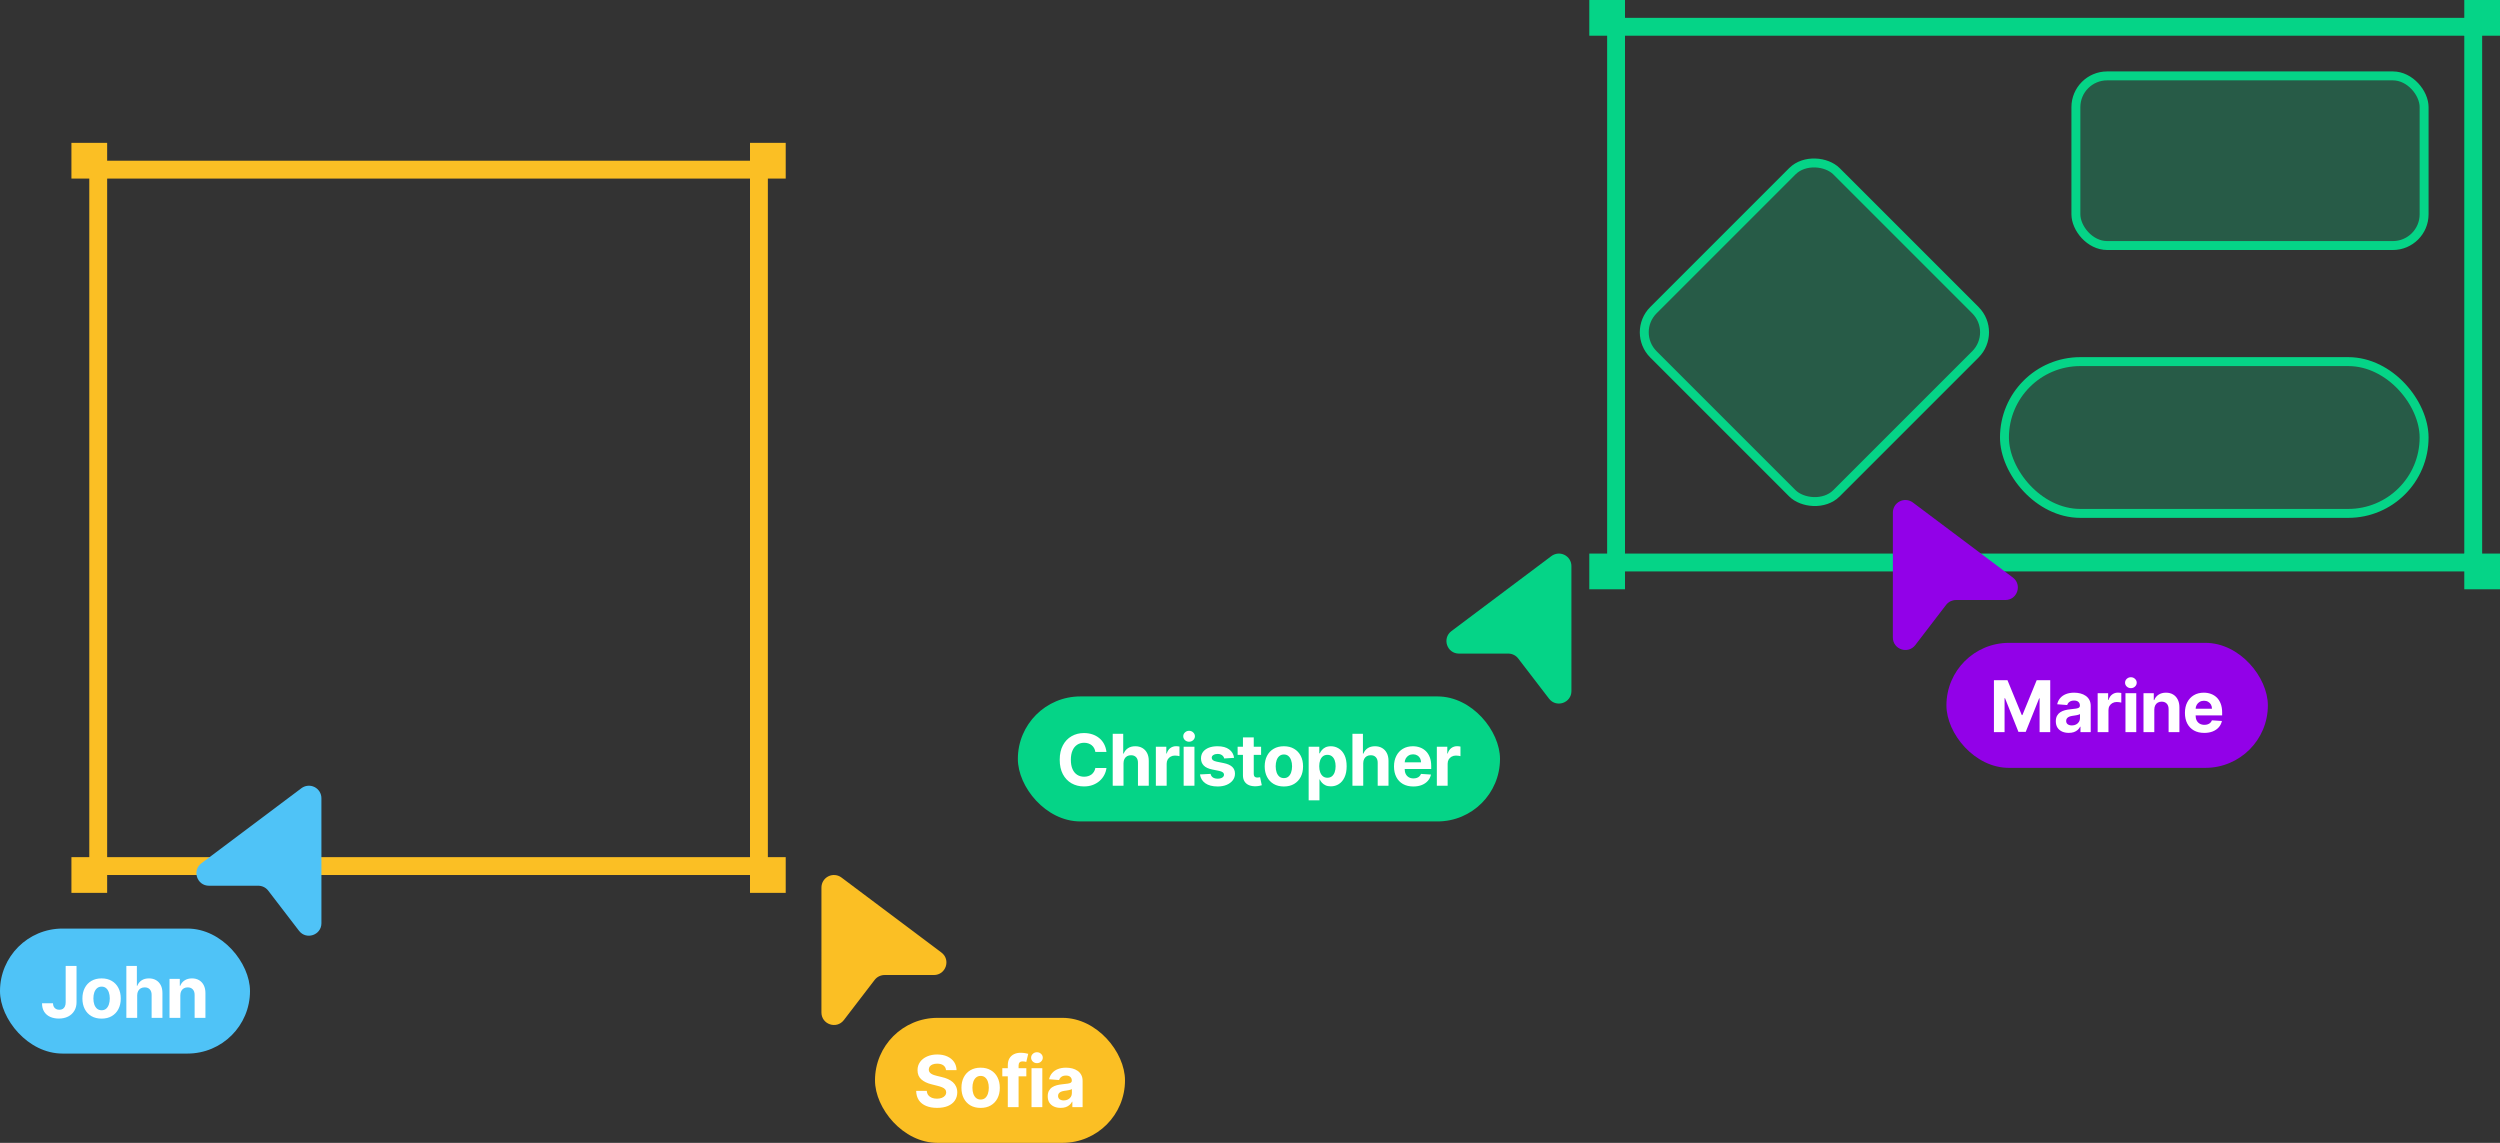 <svg width="140" height="64" viewBox="0 0 140 64" fill="none" xmlns="http://www.w3.org/2000/svg">
<rect x="0" y="0" width="140" height="64" fill="#333333" stroke="none"/>
<g clip-path="url(#clip0_222_28)">
<path d="M87.999 31.7C87.999 31.57 87.963 31.443 87.895 31.332C87.826 31.221 87.729 31.132 87.612 31.074C87.496 31.016 87.366 30.991 87.237 31.003C87.107 31.015 86.983 31.062 86.879 31.14L81.281 35.341C80.743 35.744 81.029 36.601 81.701 36.601H84.464C84.571 36.601 84.677 36.626 84.773 36.673C84.869 36.72 84.953 36.789 85.019 36.874L86.745 39.125C87.152 39.655 88 39.367 88 38.698L87.999 31.7Z" fill="#05D487"/>
<rect x="57" y="39" width="27" height="7" rx="3.5" fill="#05D487"/>
<path d="M61.962 42.109H61.34C61.328 42.029 61.305 41.957 61.27 41.895C61.235 41.831 61.19 41.778 61.135 41.733C61.08 41.688 61.017 41.654 60.945 41.631C60.874 41.607 60.797 41.595 60.713 41.595C60.563 41.595 60.431 41.633 60.32 41.707C60.208 41.781 60.121 41.889 60.06 42.031C59.998 42.172 59.968 42.344 59.968 42.545C59.968 42.753 59.998 42.927 60.06 43.068C60.122 43.209 60.209 43.316 60.321 43.388C60.433 43.46 60.562 43.496 60.709 43.496C60.791 43.496 60.868 43.485 60.938 43.463C61.009 43.441 61.072 43.41 61.127 43.368C61.181 43.325 61.227 43.274 61.263 43.213C61.3 43.153 61.325 43.083 61.34 43.006L61.962 43.008C61.946 43.142 61.905 43.271 61.841 43.395C61.778 43.518 61.692 43.628 61.584 43.726C61.477 43.822 61.349 43.899 61.2 43.956C61.053 44.012 60.886 44.04 60.699 44.04C60.44 44.04 60.208 43.981 60.003 43.864C59.799 43.746 59.638 43.576 59.52 43.354C59.403 43.131 59.344 42.862 59.344 42.545C59.344 42.228 59.404 41.958 59.523 41.736C59.642 41.513 59.804 41.344 60.009 41.227C60.213 41.11 60.443 41.051 60.699 41.051C60.868 41.051 61.024 41.075 61.168 41.122C61.313 41.169 61.441 41.239 61.553 41.33C61.664 41.419 61.755 41.53 61.825 41.66C61.896 41.791 61.942 41.941 61.962 42.109ZM62.917 42.739V44H62.312V41.091H62.9V42.203H62.925C62.974 42.074 63.054 41.974 63.164 41.901C63.274 41.827 63.411 41.79 63.577 41.79C63.729 41.79 63.861 41.823 63.973 41.889C64.087 41.955 64.175 42.049 64.238 42.172C64.301 42.294 64.332 42.44 64.331 42.611V44H63.726V42.719C63.727 42.584 63.693 42.48 63.624 42.405C63.556 42.33 63.46 42.293 63.337 42.293C63.255 42.293 63.182 42.31 63.118 42.345C63.056 42.38 63.007 42.431 62.971 42.499C62.935 42.565 62.917 42.645 62.917 42.739ZM64.728 44V41.818H65.314V42.199H65.337C65.377 42.063 65.444 41.961 65.537 41.892C65.631 41.822 65.739 41.787 65.861 41.787C65.891 41.787 65.924 41.789 65.959 41.793C65.994 41.796 66.025 41.802 66.051 41.808V42.345C66.023 42.337 65.984 42.329 65.933 42.322C65.883 42.316 65.837 42.312 65.796 42.312C65.707 42.312 65.627 42.332 65.557 42.371C65.488 42.409 65.433 42.462 65.392 42.53C65.353 42.598 65.333 42.677 65.333 42.766V44H64.728ZM66.284 44V41.818H66.889V44H66.284ZM66.588 41.537C66.498 41.537 66.421 41.507 66.357 41.447C66.293 41.387 66.262 41.314 66.262 41.23C66.262 41.147 66.293 41.075 66.357 41.016C66.421 40.955 66.498 40.925 66.588 40.925C66.678 40.925 66.755 40.955 66.818 41.016C66.883 41.075 66.915 41.147 66.915 41.23C66.915 41.314 66.883 41.387 66.818 41.447C66.755 41.507 66.678 41.537 66.588 41.537ZM69.109 42.44L68.555 42.474C68.546 42.427 68.526 42.385 68.494 42.347C68.463 42.308 68.422 42.277 68.371 42.254C68.321 42.231 68.26 42.219 68.19 42.219C68.097 42.219 68.018 42.239 67.953 42.278C67.889 42.317 67.857 42.369 67.857 42.435C67.857 42.487 67.877 42.531 67.919 42.567C67.961 42.603 68.032 42.632 68.134 42.653L68.528 42.733C68.741 42.776 68.899 42.847 69.003 42.943C69.107 43.04 69.159 43.167 69.159 43.324C69.159 43.467 69.117 43.592 69.033 43.7C68.949 43.808 68.835 43.892 68.689 43.953C68.544 44.013 68.377 44.043 68.188 44.043C67.899 44.043 67.669 43.983 67.497 43.862C67.327 43.741 67.227 43.576 67.198 43.368L67.793 43.337C67.811 43.425 67.854 43.492 67.923 43.538C67.993 43.584 68.081 43.606 68.189 43.606C68.295 43.606 68.38 43.586 68.445 43.545C68.51 43.504 68.543 43.45 68.544 43.385C68.543 43.33 68.52 43.285 68.475 43.25C68.429 43.214 68.359 43.187 68.264 43.168L67.886 43.092C67.673 43.05 67.515 42.976 67.411 42.871C67.307 42.766 67.256 42.632 67.256 42.469C67.256 42.329 67.294 42.208 67.369 42.106C67.446 42.005 67.554 41.927 67.692 41.872C67.831 41.817 67.994 41.79 68.18 41.79C68.456 41.79 68.673 41.848 68.831 41.965C68.99 42.081 69.083 42.24 69.109 42.44ZM70.621 41.818V42.273H69.307V41.818H70.621ZM69.605 41.295H70.21V43.33C70.21 43.385 70.219 43.429 70.236 43.46C70.253 43.49 70.276 43.512 70.307 43.524C70.338 43.536 70.374 43.543 70.415 43.543C70.443 43.543 70.472 43.54 70.5 43.535C70.528 43.53 70.55 43.526 70.565 43.523L70.66 43.973C70.63 43.983 70.588 43.993 70.533 44.006C70.478 44.019 70.411 44.027 70.332 44.03C70.187 44.035 70.059 44.016 69.949 43.972C69.84 43.927 69.755 43.858 69.695 43.764C69.634 43.67 69.604 43.552 69.605 43.409V41.295ZM71.897 44.043C71.677 44.043 71.486 43.996 71.325 43.902C71.165 43.807 71.041 43.676 70.954 43.507C70.867 43.338 70.823 43.141 70.823 42.918C70.823 42.692 70.867 42.495 70.954 42.327C71.041 42.157 71.165 42.026 71.325 41.932C71.486 41.837 71.677 41.79 71.897 41.79C72.118 41.79 72.308 41.837 72.468 41.932C72.629 42.026 72.753 42.157 72.841 42.327C72.928 42.495 72.971 42.692 72.971 42.918C72.971 43.141 72.928 43.338 72.841 43.507C72.753 43.676 72.629 43.807 72.468 43.902C72.308 43.996 72.118 44.043 71.897 44.043ZM71.9 43.574C72.001 43.574 72.084 43.545 72.151 43.489C72.219 43.431 72.269 43.352 72.303 43.253C72.339 43.153 72.356 43.04 72.356 42.913C72.356 42.786 72.339 42.673 72.303 42.574C72.269 42.474 72.219 42.396 72.151 42.338C72.084 42.28 72.001 42.251 71.9 42.251C71.799 42.251 71.714 42.28 71.644 42.338C71.576 42.396 71.525 42.474 71.49 42.574C71.456 42.673 71.439 42.786 71.439 42.913C71.439 43.04 71.456 43.153 71.49 43.253C71.525 43.352 71.576 43.431 71.644 43.489C71.714 43.545 71.799 43.574 71.9 43.574ZM73.285 44.818V41.818H73.881V42.185H73.908C73.935 42.126 73.973 42.066 74.023 42.006C74.074 41.944 74.141 41.893 74.222 41.852C74.305 41.811 74.407 41.79 74.529 41.79C74.688 41.79 74.835 41.831 74.969 41.915C75.104 41.997 75.211 42.122 75.292 42.288C75.372 42.454 75.412 42.662 75.412 42.912C75.412 43.155 75.373 43.361 75.294 43.528C75.217 43.695 75.111 43.822 74.976 43.908C74.843 43.993 74.693 44.035 74.528 44.035C74.41 44.035 74.31 44.016 74.228 43.977C74.146 43.938 74.08 43.89 74.028 43.831C73.975 43.771 73.936 43.711 73.908 43.651H73.89V44.818H73.285ZM73.877 42.909C73.877 43.039 73.895 43.152 73.931 43.249C73.967 43.345 74.019 43.42 74.087 43.474C74.155 43.528 74.238 43.554 74.336 43.554C74.434 43.554 74.518 43.527 74.586 43.473C74.654 43.418 74.706 43.342 74.741 43.246C74.777 43.148 74.794 43.036 74.794 42.909C74.794 42.783 74.777 42.672 74.742 42.577C74.707 42.481 74.655 42.406 74.587 42.352C74.519 42.298 74.435 42.271 74.336 42.271C74.237 42.271 74.154 42.297 74.086 42.349C74.019 42.401 73.967 42.475 73.931 42.571C73.895 42.667 73.877 42.779 73.877 42.909ZM76.341 42.739V44H75.736V41.091H76.324V42.203H76.35C76.399 42.074 76.478 41.974 76.588 41.901C76.698 41.827 76.836 41.79 77.001 41.79C77.153 41.79 77.285 41.823 77.398 41.889C77.511 41.955 77.6 42.049 77.662 42.172C77.725 42.294 77.757 42.44 77.756 42.611V44H77.151V42.719C77.152 42.584 77.118 42.48 77.048 42.405C76.98 42.33 76.885 42.293 76.761 42.293C76.679 42.293 76.606 42.31 76.543 42.345C76.48 42.38 76.431 42.431 76.395 42.499C76.36 42.565 76.342 42.645 76.341 42.739ZM79.146 44.043C78.922 44.043 78.729 43.997 78.567 43.906C78.406 43.814 78.282 43.685 78.195 43.517C78.107 43.349 78.064 43.149 78.064 42.919C78.064 42.695 78.107 42.498 78.195 42.328C78.282 42.159 78.404 42.026 78.562 41.932C78.722 41.837 78.908 41.79 79.122 41.79C79.266 41.79 79.4 41.813 79.524 41.859C79.649 41.905 79.758 41.974 79.851 42.065C79.945 42.157 80.017 42.273 80.07 42.412C80.122 42.55 80.148 42.712 80.148 42.898V43.064H78.305V42.689H79.578C79.578 42.602 79.559 42.525 79.521 42.457C79.483 42.39 79.431 42.338 79.364 42.3C79.297 42.261 79.22 42.242 79.132 42.242C79.04 42.242 78.959 42.263 78.888 42.305C78.818 42.347 78.763 42.403 78.723 42.474C78.683 42.544 78.663 42.623 78.662 42.709V43.065C78.662 43.173 78.682 43.267 78.722 43.345C78.762 43.424 78.82 43.484 78.893 43.527C78.967 43.57 79.055 43.591 79.156 43.591C79.223 43.591 79.285 43.581 79.341 43.562C79.397 43.544 79.445 43.515 79.484 43.477C79.524 43.439 79.554 43.393 79.575 43.338L80.135 43.375C80.106 43.51 80.048 43.627 79.96 43.727C79.873 43.827 79.76 43.904 79.622 43.96C79.485 44.015 79.326 44.043 79.146 44.043ZM80.463 44V41.818H81.049V42.199H81.072C81.112 42.063 81.178 41.961 81.272 41.892C81.366 41.822 81.474 41.787 81.596 41.787C81.626 41.787 81.659 41.789 81.694 41.793C81.729 41.796 81.76 41.802 81.786 41.808V42.345C81.758 42.337 81.719 42.329 81.668 42.322C81.618 42.316 81.572 42.312 81.531 42.312C81.442 42.312 81.362 42.332 81.292 42.371C81.223 42.409 81.168 42.462 81.127 42.53C81.088 42.598 81.068 42.677 81.068 42.766V44H80.463Z" fill="white"/>
<rect x="5.5" y="9.5" width="37" height="39" stroke="#FBBF24"/>
<rect x="42" y="48" width="2" height="2" fill="#FBBF24"/>
<rect x="4" y="48" width="2" height="2" fill="#FBBF24"/>
<rect x="42" y="8" width="2" height="2" fill="#FBBF24"/>
<rect x="4" y="8" width="2" height="2" fill="#FBBF24"/>
<rect x="90.5" y="1.5" width="48" height="30" stroke="#05D487"/>
<rect x="138.5" y="31.5" width="1" height="1" fill="#05D487" stroke="#05D487"/>
<rect x="89.5" y="31.5" width="1" height="1" fill="#05D487" stroke="#05D487"/>
<rect x="138.5" y="0.5" width="1" height="1" fill="#05D487" stroke="#05D487"/>
<rect x="89.5" y="0.5" width="1" height="1" fill="#05D487" stroke="#05D487"/>
<path d="M46.001 49.7C46.001 49.57 46.037 49.443 46.105 49.332C46.174 49.221 46.271 49.132 46.388 49.074C46.504 49.016 46.634 48.991 46.764 49.003C46.893 49.014 47.017 49.062 47.121 49.14L52.719 53.341C53.257 53.744 52.971 54.601 52.299 54.601H49.536C49.429 54.601 49.323 54.626 49.227 54.673C49.131 54.72 49.047 54.789 48.981 54.874L47.255 57.125C46.848 57.655 46 57.367 46 56.698L46.001 49.7Z" fill="#FBBF24"/>
<rect x="49" y="57" width="14" height="7" rx="3.5" fill="#FBBF24"/>
<path d="M52.977 59.928C52.966 59.813 52.917 59.724 52.831 59.66C52.745 59.597 52.628 59.565 52.48 59.565C52.38 59.565 52.295 59.58 52.226 59.608C52.157 59.635 52.104 59.674 52.067 59.723C52.031 59.772 52.013 59.828 52.013 59.891C52.011 59.943 52.022 59.988 52.045 60.027C52.07 60.066 52.104 60.099 52.146 60.128C52.189 60.155 52.238 60.179 52.294 60.2C52.35 60.22 52.41 60.237 52.473 60.251L52.734 60.314C52.861 60.342 52.978 60.38 53.084 60.428C53.19 60.475 53.282 60.533 53.359 60.602C53.437 60.671 53.497 60.753 53.54 60.847C53.583 60.94 53.606 61.048 53.607 61.169C53.606 61.347 53.56 61.501 53.47 61.632C53.381 61.762 53.252 61.863 53.084 61.935C52.916 62.006 52.714 62.041 52.477 62.041C52.242 62.041 52.038 62.005 51.864 61.933C51.69 61.861 51.555 61.755 51.457 61.614C51.361 61.472 51.31 61.296 51.305 61.087H51.901C51.907 61.184 51.935 61.266 51.984 61.331C52.035 61.395 52.101 61.444 52.185 61.477C52.269 61.51 52.364 61.526 52.47 61.526C52.574 61.526 52.665 61.51 52.742 61.48C52.819 61.45 52.879 61.408 52.922 61.354C52.965 61.3 52.986 61.238 52.986 61.168C52.986 61.102 52.966 61.047 52.928 61.003C52.89 60.958 52.834 60.92 52.76 60.889C52.687 60.858 52.598 60.83 52.492 60.804L52.175 60.724C51.929 60.665 51.736 60.572 51.594 60.445C51.452 60.318 51.381 60.147 51.382 59.932C51.381 59.756 51.428 59.602 51.523 59.47C51.618 59.339 51.749 59.236 51.916 59.162C52.083 59.088 52.272 59.051 52.484 59.051C52.7 59.051 52.889 59.088 53.05 59.162C53.212 59.236 53.338 59.339 53.428 59.47C53.517 59.602 53.564 59.754 53.567 59.928H52.977ZM54.915 62.043C54.694 62.043 54.503 61.996 54.342 61.902C54.182 61.807 54.059 61.676 53.971 61.507C53.884 61.338 53.841 61.141 53.841 60.918C53.841 60.692 53.884 60.495 53.971 60.327C54.059 60.157 54.182 60.026 54.342 59.932C54.503 59.837 54.694 59.79 54.915 59.79C55.135 59.79 55.326 59.837 55.486 59.932C55.647 60.026 55.771 60.157 55.858 60.327C55.945 60.495 55.989 60.692 55.989 60.918C55.989 61.141 55.945 61.338 55.858 61.507C55.771 61.676 55.647 61.807 55.486 61.902C55.326 61.996 55.135 62.043 54.915 62.043ZM54.917 61.574C55.018 61.574 55.102 61.545 55.169 61.489C55.236 61.431 55.287 61.352 55.321 61.253C55.356 61.153 55.373 61.04 55.373 60.913C55.373 60.786 55.356 60.673 55.321 60.574C55.287 60.474 55.236 60.396 55.169 60.338C55.102 60.28 55.018 60.251 54.917 60.251C54.816 60.251 54.731 60.28 54.662 60.338C54.594 60.396 54.542 60.474 54.507 60.574C54.473 60.673 54.456 60.786 54.456 60.913C54.456 61.04 54.473 61.153 54.507 61.253C54.542 61.352 54.594 61.431 54.662 61.489C54.731 61.545 54.816 61.574 54.917 61.574ZM57.475 59.818V60.273H56.129V59.818H57.475ZM56.437 62V59.66C56.437 59.502 56.468 59.371 56.529 59.267C56.592 59.163 56.677 59.085 56.785 59.033C56.893 58.981 57.016 58.955 57.153 58.955C57.246 58.955 57.33 58.962 57.407 58.976C57.485 58.99 57.543 59.003 57.58 59.014L57.472 59.469C57.449 59.461 57.419 59.454 57.384 59.447C57.35 59.441 57.315 59.438 57.279 59.438C57.19 59.438 57.128 59.458 57.093 59.5C57.058 59.541 57.041 59.598 57.041 59.672V62H56.437ZM57.765 62V59.818H58.37V62H57.765ZM58.069 59.537C57.979 59.537 57.902 59.507 57.837 59.447C57.774 59.387 57.742 59.314 57.742 59.23C57.742 59.147 57.774 59.075 57.837 59.016C57.902 58.955 57.979 58.925 58.069 58.925C58.159 58.925 58.236 58.955 58.299 59.016C58.364 59.075 58.396 59.147 58.396 59.23C58.396 59.314 58.364 59.387 58.299 59.447C58.236 59.507 58.159 59.537 58.069 59.537ZM59.397 62.041C59.258 62.041 59.134 62.017 59.025 61.969C58.916 61.919 58.83 61.847 58.766 61.751C58.704 61.655 58.673 61.535 58.673 61.391C58.673 61.269 58.695 61.168 58.739 61.085C58.784 61.003 58.844 60.937 58.921 60.886C58.998 60.836 59.085 60.798 59.182 60.773C59.281 60.747 59.384 60.729 59.492 60.719C59.619 60.706 59.721 60.693 59.799 60.682C59.877 60.669 59.933 60.651 59.968 60.628C60.003 60.604 60.021 60.569 60.021 60.523V60.514C60.021 60.424 59.992 60.355 59.935 60.305C59.88 60.256 59.8 60.231 59.697 60.231C59.588 60.231 59.501 60.256 59.437 60.304C59.372 60.351 59.33 60.411 59.309 60.483L58.749 60.438C58.778 60.305 58.834 60.19 58.917 60.094C59 59.996 59.108 59.921 59.239 59.869C59.372 59.816 59.525 59.79 59.7 59.79C59.821 59.79 59.937 59.804 60.048 59.832C60.159 59.861 60.258 59.905 60.344 59.965C60.432 60.024 60.5 60.101 60.55 60.195C60.601 60.287 60.626 60.399 60.626 60.528V62H60.052V61.697H60.035C60 61.766 59.953 61.826 59.894 61.878C59.835 61.929 59.765 61.969 59.682 61.999C59.6 62.027 59.505 62.041 59.397 62.041ZM59.57 61.624C59.659 61.624 59.738 61.606 59.806 61.571C59.874 61.535 59.928 61.487 59.967 61.426C60.005 61.365 60.025 61.297 60.025 61.22V60.989C60.006 61.001 59.98 61.012 59.947 61.023C59.914 61.032 59.878 61.041 59.837 61.05C59.797 61.057 59.756 61.064 59.715 61.071C59.675 61.077 59.638 61.082 59.604 61.087C59.533 61.097 59.471 61.114 59.418 61.136C59.365 61.159 59.324 61.19 59.295 61.229C59.265 61.267 59.251 61.314 59.251 61.371C59.251 61.453 59.281 61.516 59.34 61.56C59.401 61.602 59.477 61.624 59.57 61.624Z" fill="white"/>
<rect x="91.354" y="18.607" width="14.5" height="14.5" rx="1.75" transform="rotate(-45 91.354 18.607)" fill="#05D487" fill-opacity="0.25" stroke="#05D487" stroke-width="0.5"/>
<rect x="112.25" y="20.25" width="23.5" height="8.5" rx="4.25" fill="#05D487" fill-opacity="0.25" stroke="#05D487" stroke-width="0.5"/>
<rect x="116.25" y="4.25" width="19.5" height="9.5" rx="1.75" fill="#05D487" fill-opacity="0.25" stroke="#05D487" stroke-width="0.5"/>
<path d="M17.999 44.7C17.999 44.57 17.963 44.443 17.895 44.332C17.826 44.221 17.729 44.132 17.612 44.074C17.496 44.016 17.366 43.991 17.236 44.003C17.107 44.014 16.983 44.062 16.879 44.14L11.281 48.341C10.743 48.744 11.029 49.601 11.701 49.601H14.464C14.571 49.601 14.677 49.626 14.773 49.673C14.869 49.72 14.953 49.789 15.019 49.874L16.745 52.125C17.152 52.655 18 52.367 18 51.698L17.999 44.7Z" fill="#4FC3F7"/>
<rect y="52" width="14" height="7" rx="3.5" fill="#4FC3F7"/>
<path d="M3.678 54.091H4.286V56.119C4.286 56.307 4.244 56.47 4.16 56.608C4.076 56.746 3.96 56.853 3.812 56.928C3.663 57.002 3.49 57.04 3.293 57.04C3.118 57.04 2.959 57.009 2.816 56.947C2.674 56.885 2.561 56.79 2.478 56.663C2.395 56.535 2.353 56.375 2.354 56.182H2.967C2.968 56.258 2.984 56.324 3.013 56.379C3.044 56.433 3.085 56.475 3.137 56.504C3.19 56.533 3.253 56.547 3.325 56.547C3.4 56.547 3.464 56.531 3.516 56.499C3.569 56.465 3.61 56.417 3.637 56.354C3.665 56.29 3.678 56.212 3.678 56.119V54.091ZM5.689 57.043C5.468 57.043 5.278 56.996 5.117 56.902C4.957 56.807 4.833 56.676 4.746 56.507C4.659 56.338 4.615 56.141 4.615 55.918C4.615 55.692 4.659 55.495 4.746 55.327C4.833 55.157 4.957 55.026 5.117 54.932C5.278 54.837 5.468 54.79 5.689 54.79C5.91 54.79 6.1 54.837 6.26 54.932C6.421 55.026 6.545 55.157 6.632 55.327C6.719 55.495 6.763 55.692 6.763 55.918C6.763 56.141 6.719 56.338 6.632 56.507C6.545 56.676 6.421 56.807 6.26 56.902C6.1 56.996 5.91 57.043 5.689 57.043ZM5.692 56.574C5.792 56.574 5.876 56.545 5.943 56.489C6.011 56.431 6.061 56.352 6.095 56.253C6.13 56.153 6.148 56.04 6.148 55.913C6.148 55.786 6.13 55.673 6.095 55.574C6.061 55.474 6.011 55.396 5.943 55.338C5.876 55.28 5.792 55.251 5.692 55.251C5.591 55.251 5.505 55.28 5.436 55.338C5.368 55.396 5.317 55.474 5.281 55.574C5.247 55.673 5.23 55.786 5.23 55.913C5.23 56.04 5.247 56.153 5.281 56.253C5.317 56.352 5.368 56.431 5.436 56.489C5.505 56.545 5.591 56.574 5.692 56.574ZM7.682 55.739V57H7.076V54.091H7.665V55.203H7.69C7.739 55.074 7.819 54.974 7.929 54.901C8.039 54.827 8.176 54.79 8.342 54.79C8.494 54.79 8.626 54.823 8.738 54.889C8.852 54.955 8.94 55.049 9.003 55.172C9.066 55.294 9.097 55.44 9.096 55.611V57H8.491V55.719C8.492 55.584 8.458 55.48 8.389 55.405C8.321 55.33 8.225 55.293 8.102 55.293C8.02 55.293 7.947 55.31 7.883 55.345C7.821 55.38 7.772 55.431 7.736 55.499C7.701 55.565 7.683 55.645 7.682 55.739ZM10.098 55.739V57H9.493V54.818H10.069V55.203H10.095C10.143 55.076 10.224 54.976 10.338 54.902C10.451 54.827 10.589 54.79 10.751 54.79C10.903 54.79 11.035 54.823 11.147 54.889C11.26 54.956 11.348 55.05 11.41 55.173C11.473 55.295 11.504 55.441 11.504 55.611V57H10.899V55.719C10.9 55.585 10.866 55.481 10.796 55.406C10.727 55.331 10.632 55.293 10.511 55.293C10.43 55.293 10.358 55.31 10.295 55.345C10.234 55.38 10.185 55.431 10.15 55.499C10.116 55.565 10.099 55.645 10.098 55.739Z" fill="white"/>
<path d="M106.001 28.7C106.001 28.57 106.037 28.443 106.105 28.332C106.174 28.221 106.271 28.132 106.388 28.074C106.504 28.016 106.634 27.991 106.764 28.003C106.893 28.015 107.017 28.062 107.121 28.14L112.719 32.341C113.257 32.744 112.971 33.601 112.299 33.601H109.536C109.429 33.601 109.323 33.626 109.227 33.673C109.131 33.72 109.047 33.789 108.981 33.874L107.255 36.125C106.848 36.655 106 36.367 106 35.698L106.001 28.7Z" fill="#9201E8"/>
<rect x="109" y="36" width="18" height="7" rx="3.5" fill="#9201E8"/>
<path d="M111.66 38.091H112.418L113.22 40.045H113.254L114.055 38.091H114.813V41H114.217V39.106H114.193L113.44 40.986H113.033L112.281 39.099H112.256V41H111.66V38.091ZM115.851 41.041C115.712 41.041 115.588 41.017 115.479 40.969C115.37 40.919 115.284 40.847 115.22 40.751C115.158 40.655 115.126 40.535 115.126 40.391C115.126 40.269 115.149 40.168 115.193 40.085C115.238 40.003 115.298 39.937 115.375 39.886C115.452 39.836 115.539 39.798 115.636 39.773C115.735 39.747 115.838 39.729 115.946 39.719C116.073 39.706 116.175 39.693 116.253 39.682C116.33 39.669 116.387 39.651 116.422 39.628C116.457 39.604 116.474 39.569 116.474 39.523V39.514C116.474 39.424 116.446 39.355 116.389 39.305C116.333 39.256 116.254 39.231 116.151 39.231C116.042 39.231 115.955 39.256 115.891 39.304C115.826 39.351 115.784 39.411 115.763 39.483L115.203 39.438C115.232 39.305 115.287 39.19 115.371 39.094C115.454 38.996 115.562 38.921 115.693 38.869C115.826 38.816 115.979 38.79 116.153 38.79C116.275 38.79 116.391 38.804 116.501 38.832C116.613 38.861 116.712 38.905 116.798 38.965C116.885 39.024 116.954 39.101 117.004 39.195C117.054 39.287 117.08 39.399 117.08 39.528V41H116.506V40.697H116.489C116.454 40.766 116.407 40.826 116.348 40.878C116.289 40.929 116.219 40.969 116.136 40.999C116.054 41.027 115.959 41.041 115.851 41.041ZM116.024 40.624C116.113 40.624 116.192 40.606 116.26 40.571C116.328 40.535 116.382 40.487 116.42 40.426C116.459 40.365 116.479 40.297 116.479 40.22V39.989C116.46 40.001 116.434 40.012 116.401 40.023C116.368 40.032 116.332 40.041 116.291 40.05C116.25 40.057 116.21 40.064 116.169 40.071C116.128 40.077 116.091 40.082 116.058 40.087C115.987 40.097 115.925 40.114 115.872 40.136C115.819 40.159 115.778 40.19 115.749 40.229C115.719 40.267 115.705 40.314 115.705 40.371C115.705 40.453 115.734 40.516 115.794 40.56C115.855 40.602 115.931 40.624 116.024 40.624ZM117.469 41V38.818H118.056V39.199H118.078C118.118 39.063 118.185 38.961 118.279 38.892C118.372 38.822 118.48 38.787 118.602 38.787C118.633 38.787 118.665 38.789 118.701 38.793C118.736 38.796 118.766 38.802 118.793 38.808V39.345C118.764 39.337 118.725 39.329 118.675 39.322C118.625 39.316 118.579 39.312 118.537 39.312C118.448 39.312 118.369 39.332 118.299 39.371C118.229 39.409 118.174 39.462 118.134 39.53C118.094 39.598 118.074 39.677 118.074 39.766V41H117.469ZM119.026 41V38.818H119.631V41H119.026ZM119.33 38.537C119.24 38.537 119.163 38.507 119.098 38.447C119.035 38.387 119.003 38.314 119.003 38.23C119.003 38.147 119.035 38.075 119.098 38.016C119.163 37.955 119.24 37.925 119.33 37.925C119.42 37.925 119.496 37.955 119.56 38.016C119.624 38.075 119.656 38.147 119.656 38.23C119.656 38.314 119.624 38.387 119.56 38.447C119.496 38.507 119.42 38.537 119.33 38.537ZM120.641 39.739V41H120.036V38.818H120.612V39.203H120.638C120.686 39.076 120.767 38.976 120.881 38.902C120.994 38.827 121.132 38.79 121.294 38.79C121.446 38.79 121.578 38.823 121.69 38.889C121.803 38.956 121.891 39.05 121.953 39.173C122.016 39.295 122.047 39.441 122.047 39.611V41H121.442V39.719C121.443 39.585 121.409 39.481 121.34 39.406C121.27 39.331 121.175 39.293 121.054 39.293C120.973 39.293 120.901 39.31 120.838 39.345C120.777 39.38 120.728 39.431 120.693 39.499C120.659 39.565 120.642 39.645 120.641 39.739ZM123.438 41.043C123.214 41.043 123.021 40.997 122.859 40.906C122.698 40.814 122.574 40.685 122.486 40.517C122.399 40.349 122.356 40.149 122.356 39.919C122.356 39.695 122.399 39.498 122.486 39.328C122.574 39.159 122.696 39.026 122.854 38.932C123.013 38.837 123.2 38.79 123.414 38.79C123.558 38.79 123.692 38.813 123.816 38.859C123.941 38.905 124.05 38.974 124.143 39.065C124.236 39.157 124.309 39.273 124.361 39.412C124.414 39.55 124.44 39.712 124.44 39.898V40.064H122.597V39.689H123.87C123.87 39.602 123.851 39.525 123.813 39.457C123.775 39.39 123.723 39.338 123.655 39.3C123.589 39.261 123.512 39.242 123.424 39.242C123.332 39.242 123.251 39.263 123.18 39.305C123.11 39.347 123.055 39.403 123.015 39.474C122.975 39.544 122.955 39.623 122.954 39.709V40.065C122.954 40.173 122.974 40.267 123.013 40.345C123.054 40.424 123.111 40.484 123.185 40.527C123.259 40.57 123.347 40.591 123.448 40.591C123.515 40.591 123.577 40.581 123.633 40.562C123.689 40.544 123.736 40.515 123.776 40.477C123.816 40.439 123.846 40.393 123.867 40.338L124.427 40.375C124.398 40.51 124.34 40.627 124.252 40.727C124.165 40.827 124.052 40.904 123.914 40.96C123.777 41.015 123.618 41.043 123.438 41.043Z" fill="white"/>
</g>
<defs>
<clipPath id="clip0_222_28">
<rect width="140" height="64" fill="white"/>
</clipPath>
</defs>
</svg>

